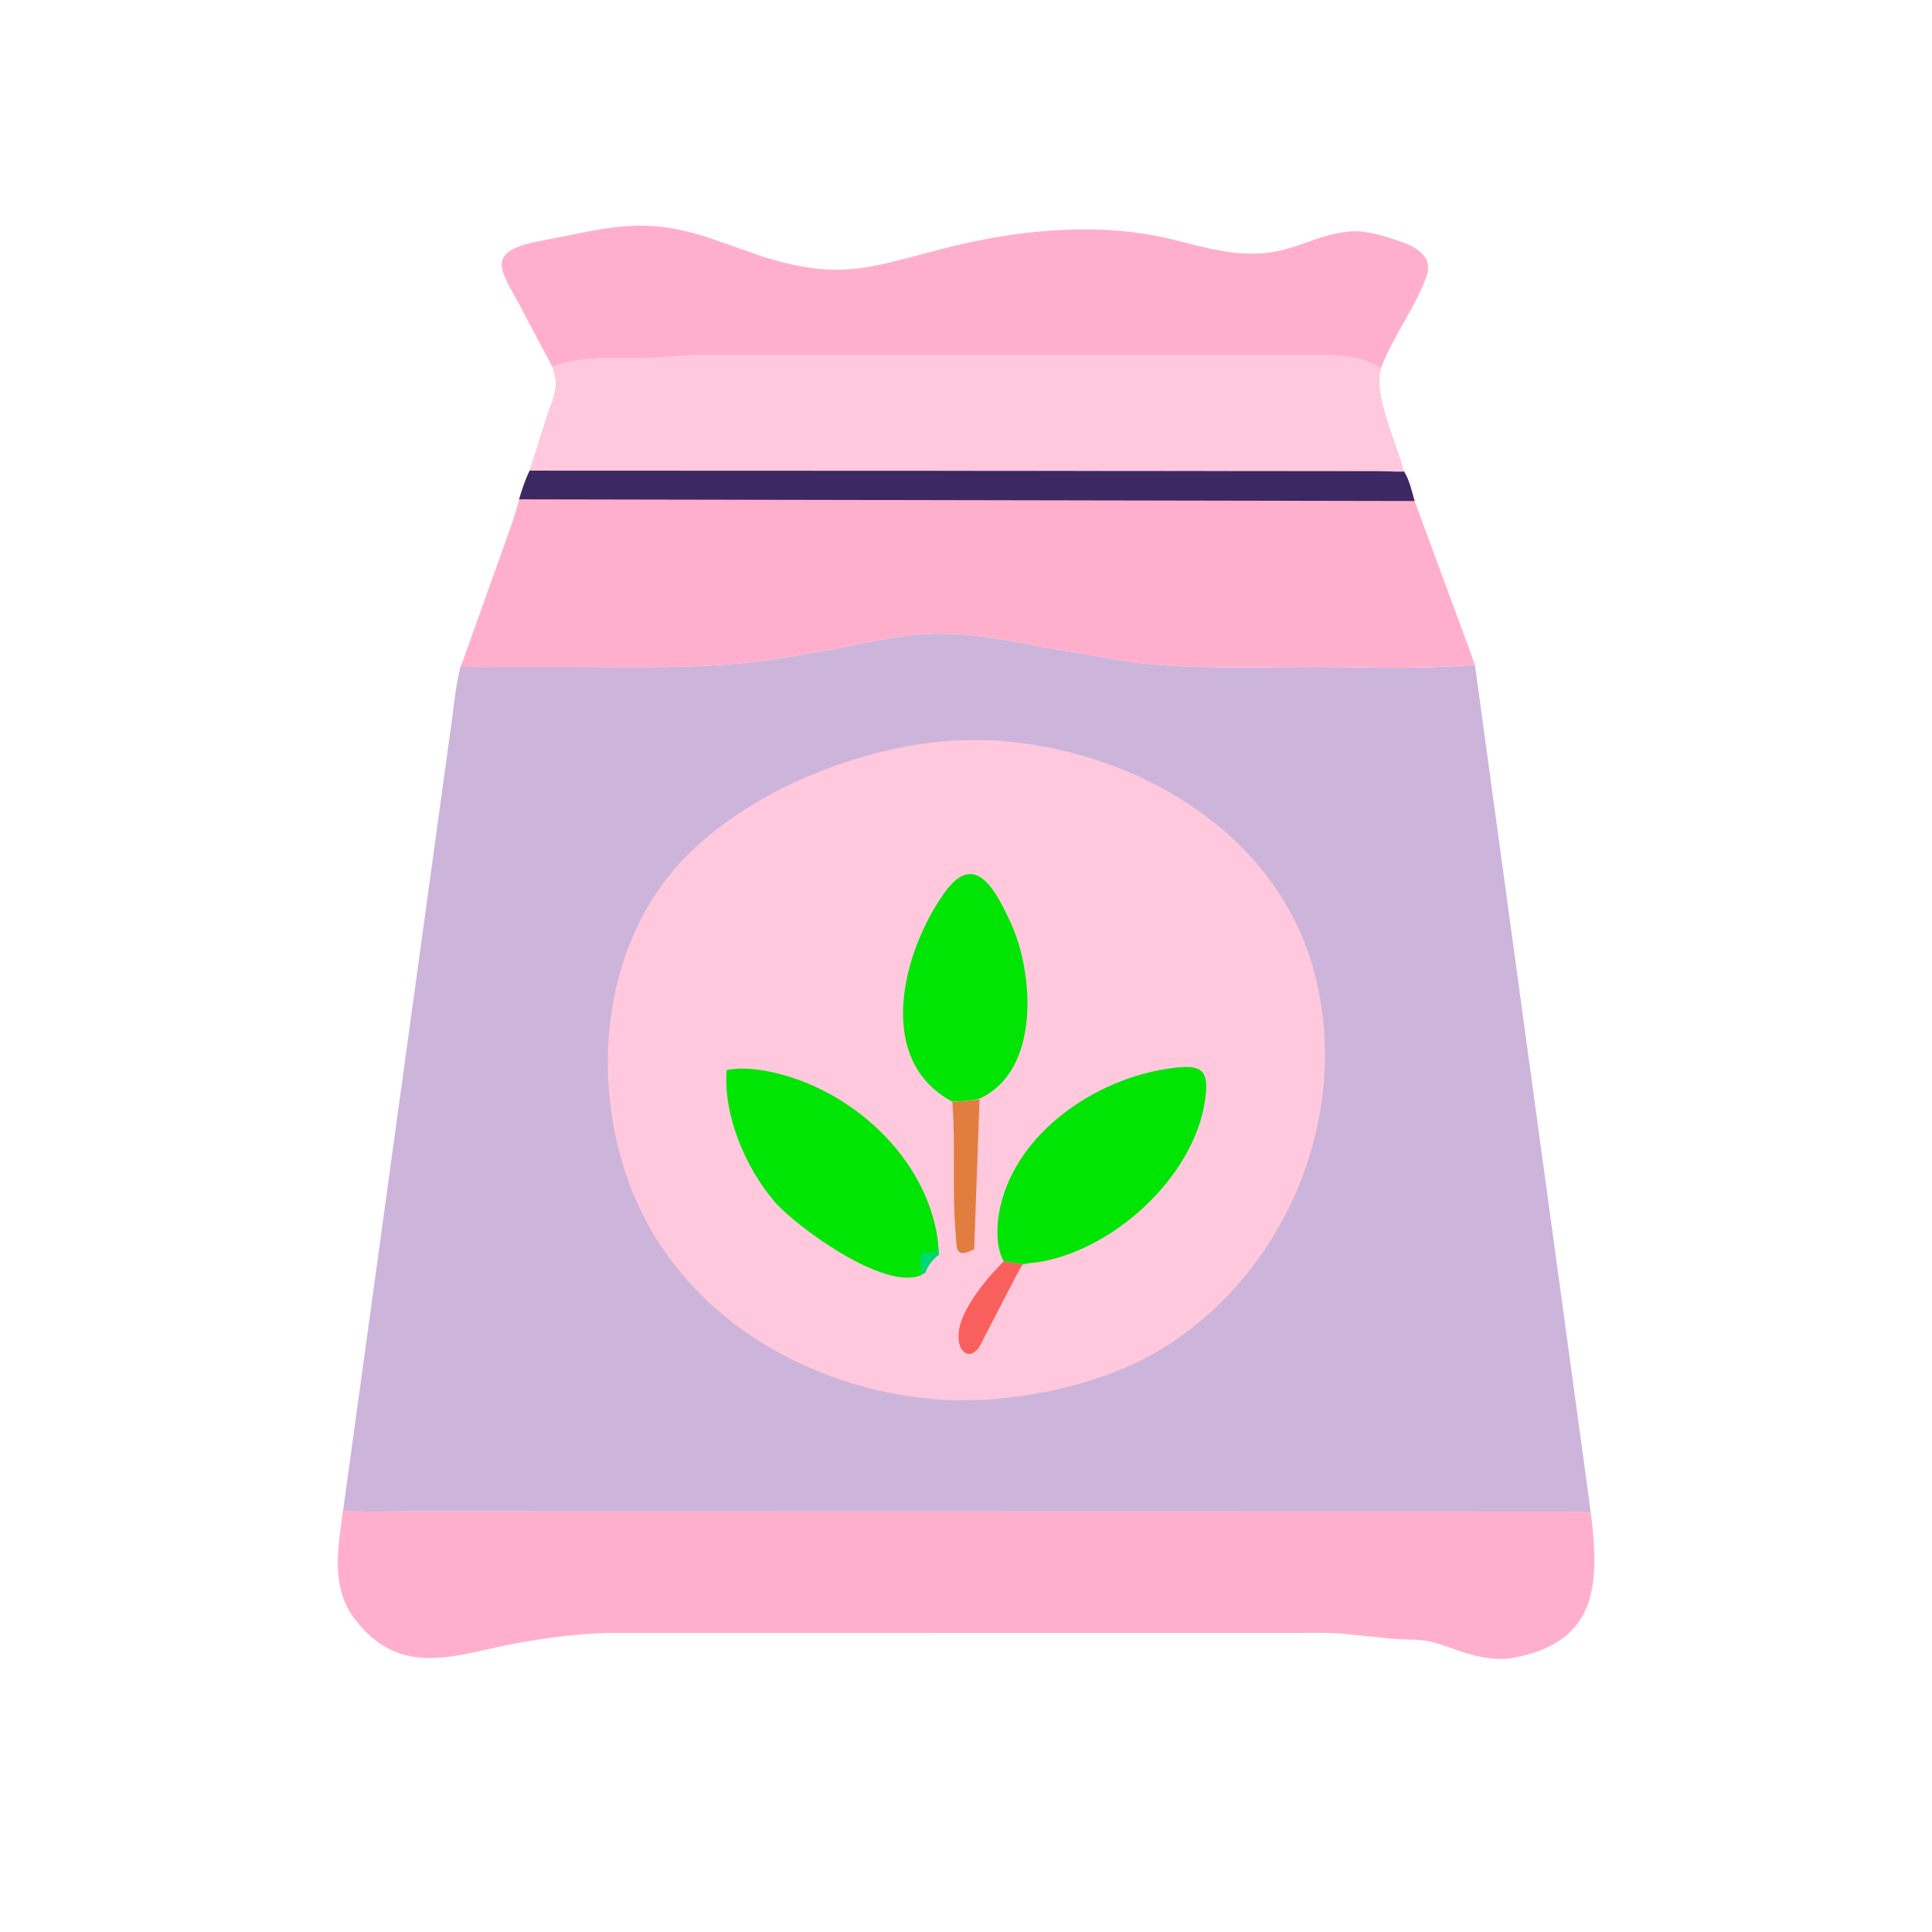 <svg version="1.1" xmlns="http://www.w3.org/2000/svg" style="display: block;" viewBox="0 0 2048 2048" width="640" height="640">
<path transform="translate(0,0)" fill="rgb(255,175,204)" d="M 585.678 389.153 L 550.027 322 C 531.144 286.883 513.867 266.924 570.125 255.925 L 606 248.931 C 660.345 237.544 692.658 233.623 748.108 250.878 L 808.693 272.09 C 895.476 299.107 925.914 281.641 1010 261.039 C 1077.8 244.429 1154.15 236.806 1223.27 249.569 C 1250.23 254.545 1276.26 263.652 1303.5 267.233 C 1367.65 275.667 1385.5 248.814 1432.63 245.214 C 1448.59 243.995 1471.16 251.267 1486.26 256.653 L 1488.04 257.278 C 1503.85 262.943 1518.93 274.082 1512.37 292.323 L 1511.82 293.923 C 1501.38 323.594 1476.72 356.776 1464.03 389.768 L 1449.5 383.054 C 1438.08 378.438 1420.44 376.902 1408.12 376.237 L 739 376.228 L 692.297 379.31 C 660.343 380.83 615.378 375.781 585.678 389.153 z"/>
<path transform="translate(0,0)" fill="rgb(255,175,204)" d="M 363.752 1600.17 C 385.829 1603.38 409.155 1602.06 431.398 1602.08 L 1661.39 1602.35 C 1669.58 1602.47 1678.1 1603.31 1686.26 1602.76 C 1695.37 1675.38 1695.15 1738.68 1608.55 1756.5 L 1605.05 1757.27 C 1580.64 1761.79 1556.26 1753.65 1533.66 1745.47 C 1507.93 1736.15 1503.83 1739.1 1477.12 1737.16 L 1420.01 1731.51 C 1405.63 1730.56 1390.93 1731 1376.51 1730.97 L 642.535 1731.02 C 611.059 1731.98 577.974 1736.28 547 1742.01 C 484.127 1753.63 425.323 1780.21 376.513 1716.9 C 349.758 1682.2 358.55 1640.25 363.752 1600.17 z"/>
<path transform="translate(0,0)" fill="rgb(255,175,204)" d="M 585.678 389.153 C 615.378 375.781 660.343 380.83 692.297 379.31 L 739 376.228 L 1408.12 376.237 C 1420.44 376.902 1438.08 378.438 1449.5 383.054 L 1464.03 389.768 C 1454.5 416.5 1480.96 471.513 1488.06 499.959 C 1494.15 508.872 1496.52 520.845 1499.53 531.098 L 1560 695 C 1561.06 697.915 1561.95 701.956 1563.48 704.578 C 1507.56 709.533 1450.4 707.139 1394.23 707.083 C 1329.91 707.02 1264.18 709.923 1200.31 702.066 L 1105 685.879 C 1000.96 665.427 980.465 667.982 881.916 688.634 L 814.5 699.959 C 742.368 709.637 669.513 707.016 596.922 706.999 L 527.465 706.987 C 514.601 706.99 501.248 707.72 488.439 706.62 L 532.808 582.836 C 538.72 565.277 546.1 547.239 550.247 529.193 C 553.552 518.344 556.608 508.795 561.611 498.541 L 579.455 442.446 C 586.187 421.941 593.73 410.248 585.678 389.153 z"/>
<path transform="translate(0,0)" fill="rgb(60,40,98)" d="M 561.611 498.541 L 1458.6 499.263 C 1468.03 499.272 1478.76 500.293 1488.06 499.237 C 1494.15 508.872 1496.52 520.845 1499.53 531.098 L 550.247 529.316 C 553.552 518.344 556.608 508.795 561.611 498.541 z"/>
<path transform="translate(0,0)" fill="rgb(255,200,221)" d="M 585.678 389.153 C 615.378 375.781 660.343 380.83 692.297 379.31 L 739 376.228 L 1408.12 376.237 C 1420.44 376.902 1438.08 378.438 1449.5 383.054 L 1464.03 389.768 C 1454.5 416.5 1480.96 471.513 1488.06 499.959 C 1478.76 500.293 1468.03 499.272 1458.6 499.263 L 561.611 498.911 L 579.455 442.446 C 586.187 421.941 593.73 410.248 585.678 389.153 z"/>
<path transform="translate(0,0)" fill="rgb(205,180,219)" d="M 488.439 706.111 C 501.248 707.72 514.601 706.99 527.465 706.987 L 596.922 706.999 C 669.513 707.016 742.368 709.637 814.5 699.959 L 881.916 688.634 C 980.465 667.982 1000.96 665.427 1105 685.879 L 1200.31 702.066 C 1264.18 709.923 1329.91 707.02 1394.23 707.083 C 1450.4 707.139 1507.56 709.533 1563.48 704.737 L 1686.26 1602.85 C 1678.1 1603.31 1669.58 1602.47 1661.39 1602.35 L 431.398 1602.08 C 409.155 1602.06 385.829 1603.38 363.752 1600.97 L 479.749 758.03 C 481.849 740.655 483.792 723.017 488.439 706.111 z"/>
<path transform="translate(0,0)" fill="rgb(255,200,221)" d="M 1005.49 785.42 L 1005.62 785.028 C 1024.02 784.759 1043.25 783.916 1061.58 785.394 C 1208.66 797.256 1357.19 885.366 1394.5 1035.43 C 1431.21 1183.07 1364.38 1345.17 1236.74 1426.7 C 1181.76 1461.82 1110.42 1479.15 1045.91 1483.84 C 1029.38 1484.12 1012.28 1484.96 995.811 1483.73 C 852.571 1473.05 716.011 1390.81 665.961 1251.69 C 627.011 1143.43 638.825 1009.81 715.249 920.912 C 782.11 843.14 905.967 792.422 1005.49 785.42 z"/>
<path transform="translate(0,0)" fill="rgb(249,96,93)" d="M 1064 1336.93 L 1084.19 1340.19 C 1079 1348 1075.08 1356.97 1070.52 1365.19 L 1041.9 1420.5 C 1029 1451.42 1005.56 1429.52 1021.32 1394.74 C 1031.25 1372.82 1047.38 1354.05 1064 1336.93 z"/>
<path transform="translate(0,0)" fill="rgb(225,126,63)" d="M 1009.51 1167.89 C 1019.18 1167.45 1028.56 1167.01 1038.38 1165.23 L 1032.65 1324.26 C 1012.37 1334.6 1014.38 1323.69 1013.03 1307.8 C 1008.95 1259.7 1013.18 1214.46 1009.51 1167.89 z"/>
<path transform="translate(0,0)" fill="rgb(0,229,4)" d="M 1009.21 1167.61 C 926.858 1123.46 956.572 1008.72 1001.22 946.238 C 1033.33 901.301 1054.83 942.768 1070.88 977.021 C 1096.36 1031.41 1103.1 1134.88 1038.38 1164.58 C 1028.56 1167.01 1019.18 1167.45 1009.21 1167.61 z"/>
<path transform="translate(0,0)" fill="rgb(0,229,4)" d="M 1064 1336.93 C 1053.92 1319.18 1056.84 1291.04 1062.15 1272.1 C 1084.09 1193.77 1169.86 1139.43 1247.86 1131.6 C 1270.34 1129.34 1280.31 1133.12 1278.47 1156.94 C 1271.87 1241.97 1184.5 1322.6 1104.24 1337.32 C 1097.63 1338.53 1090.7 1338.8 1084.19 1340.19 L 1064 1336.93 z"/>
<path transform="translate(0,0)" fill="rgb(0,229,4)" d="M 975.326 1352.11 C 936.523 1367.73 843.42 1300.19 820.326 1272.93 C 790.004 1237.13 766.559 1181.86 770.251 1134.41 L 774.234 1133.66 C 787.731 1131.6 802.688 1133.28 816 1136.03 C 901.283 1153.59 981.679 1225.93 994.022 1313.93 L 995.317 1329.91 C 989.773 1333.81 982.678 1342.12 981.002 1348.93 L 975.326 1352.11 z"/>
<path transform="translate(0,0)" fill="rgb(0,217,115)" d="M 994.022 1313.93 L 995.317 1329.91 C 989.773 1333.81 982.678 1342.12 981.002 1348.93 L 975.326 1352.11 C 979.588 1343.49 971.471 1341.91 978.494 1327.67 L 984 1327.93 C 994.864 1329.37 993.813 1323.34 994.022 1313.93 z"/>
</svg>